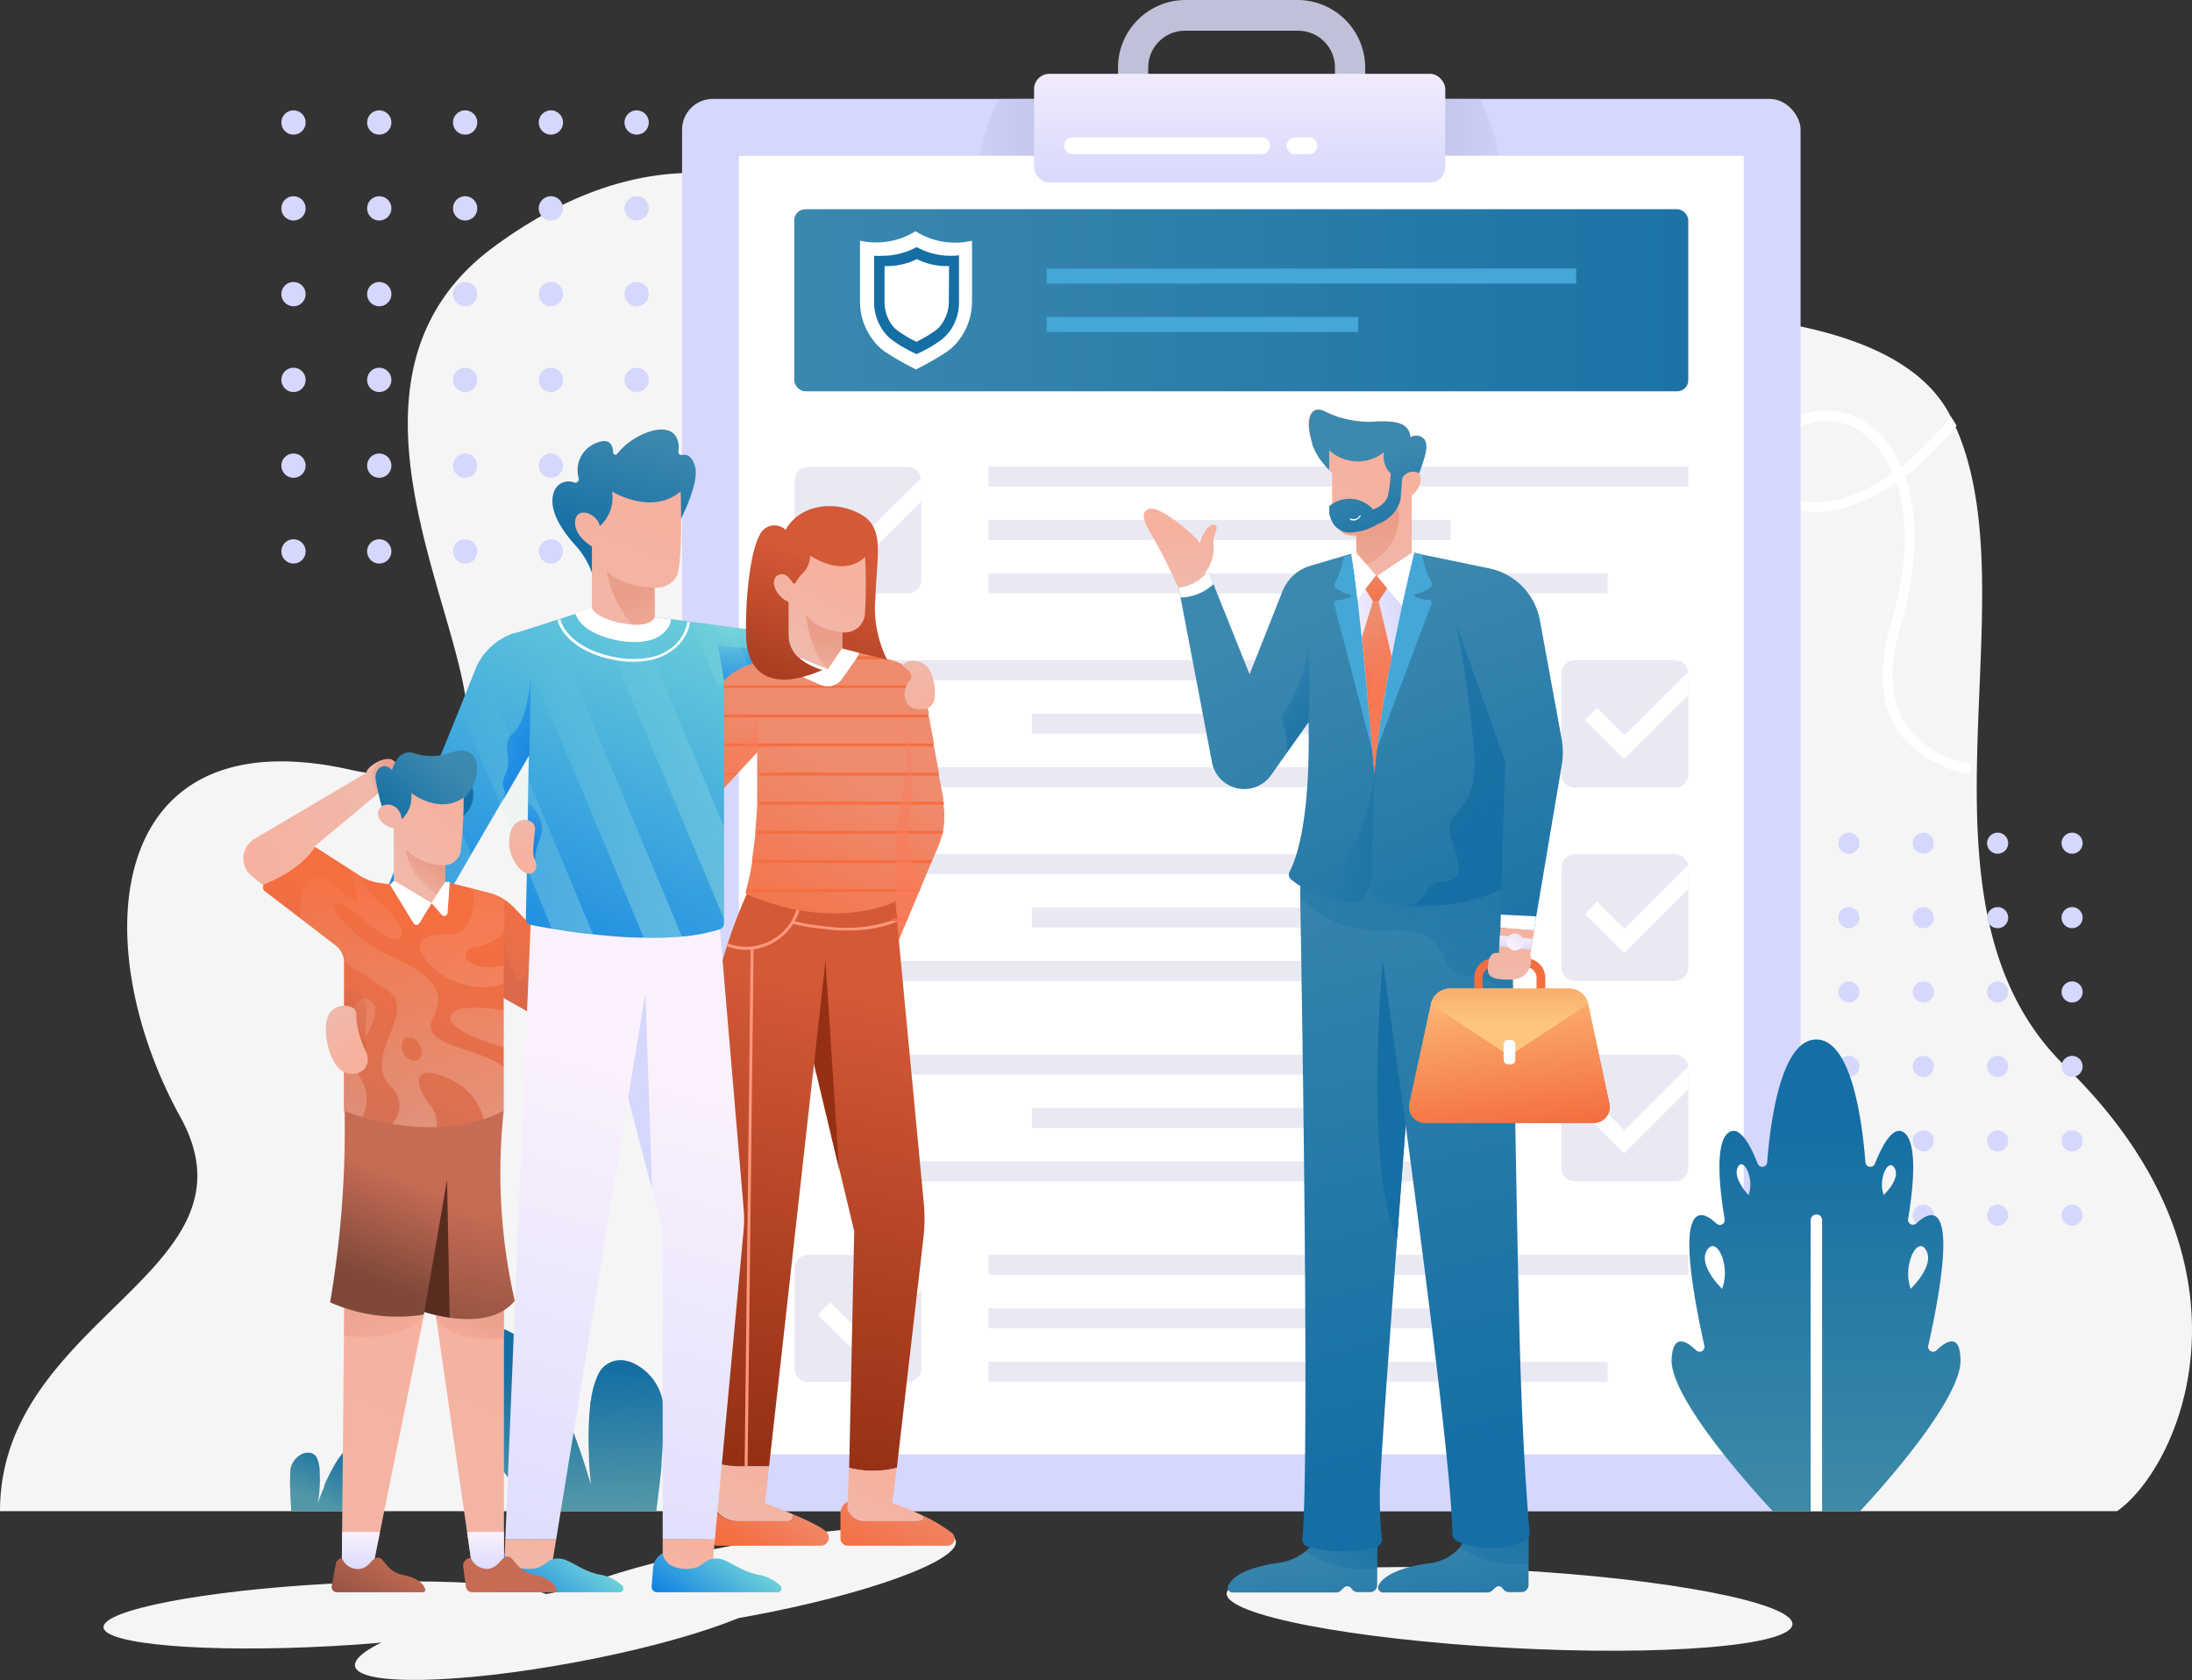 <svg xmlns="http://www.w3.org/2000/svg" xmlns:xlink="http://www.w3.org/1999/xlink" viewBox="0 0 178.42 136.74"><rect x="0" y="0" width="178.42" height="136.74" fill="#333333" stroke="none"/><defs><style>.cls-1{fill:#f5f5f5;}.cls-2{fill:#fff;}.cls-3{fill:#d5d7fc;}.cls-4{fill:url(#linear-gradient);}.cls-5{fill:url(#linear-gradient-2);}.cls-6{fill:url(#linear-gradient-3);}.cls-7{fill:url(#linear-gradient-4);}.cls-8{fill:url(#linear-gradient-5);}.cls-9{fill:#156ea4;}.cls-10{fill:#44a7d8;}.cls-11{fill:#e9e9f4;}.cls-12{fill:#bfc1d8;}.cls-13{fill:url(#linear-gradient-6);}.cls-14{fill:url(#linear-gradient-7);}.cls-15{fill:url(#linear-gradient-8);}.cls-16{fill:url(#linear-gradient-9);}.cls-17{fill:url(#linear-gradient-10);}.cls-18{fill:url(#linear-gradient-11);}.cls-19{fill:url(#linear-gradient-12);}.cls-20{fill:url(#linear-gradient-13);}.cls-21{fill:url(#linear-gradient-14);}.cls-22{fill:url(#linear-gradient-15);}.cls-23{fill:url(#linear-gradient-16);}.cls-24{fill:url(#linear-gradient-17);}.cls-25{fill:url(#linear-gradient-18);}.cls-26{fill:url(#linear-gradient-19);}.cls-27{fill:url(#linear-gradient-20);}.cls-28{fill:url(#linear-gradient-21);}.cls-29{fill:url(#linear-gradient-22);}.cls-30{fill:url(#linear-gradient-23);}.cls-31{fill:url(#linear-gradient-24);}.cls-32{fill:url(#linear-gradient-25);}.cls-33{fill:url(#linear-gradient-26);}.cls-34{fill:#f46e40;}.cls-35{fill:url(#linear-gradient-27);}.cls-36{fill:url(#linear-gradient-29);}.cls-37{fill:url(#linear-gradient-30);}.cls-38{fill:url(#linear-gradient-31);}.cls-39{fill:url(#linear-gradient-32);}.cls-40{fill:url(#linear-gradient-33);}.cls-41{fill:url(#linear-gradient-34);}.cls-42{fill:url(#linear-gradient-35);}.cls-43{fill:url(#linear-gradient-36);}.cls-44{fill:url(#linear-gradient-37);}.cls-45{fill:url(#linear-gradient-38);}.cls-46{fill:url(#linear-gradient-39);}.cls-47{fill:url(#linear-gradient-40);}.cls-48{fill:#592c20;}.cls-49{fill:url(#linear-gradient-41);}.cls-50{fill:url(#linear-gradient-42);}.cls-51{fill:url(#linear-gradient-43);}.cls-52{fill:url(#linear-gradient-44);}.cls-53{fill:url(#linear-gradient-45);}.cls-54{fill:url(#linear-gradient-46);}.cls-55{fill:url(#linear-gradient-47);}.cls-56{fill:url(#linear-gradient-48);}.cls-57{fill:url(#linear-gradient-49);}.cls-58{fill:url(#linear-gradient-50);}.cls-59{fill:#963015;}.cls-60{fill:url(#linear-gradient-51);}.cls-61{fill:url(#linear-gradient-52);}.cls-62{fill:url(#linear-gradient-53);}.cls-63{fill:url(#linear-gradient-54);}.cls-64{fill:#ff977b;}.cls-65{fill:url(#linear-gradient-55);}.cls-66{fill:url(#linear-gradient-56);}.cls-67{fill:url(#linear-gradient-57);}.cls-68{fill:url(#linear-gradient-58);}.cls-69{fill:url(#linear-gradient-59);}.cls-70{fill:url(#linear-gradient-60);}.cls-71{fill:url(#linear-gradient-61);}.cls-72{fill:url(#linear-gradient-62);}.cls-73{fill:url(#linear-gradient-63);}.cls-74{fill:url(#linear-gradient-64);}.cls-75{fill:url(#linear-gradient-65);}.cls-76{fill:url(#linear-gradient-66);}.cls-77{fill:url(#linear-gradient-67);}.cls-78{fill:url(#linear-gradient-68);}.cls-79{fill:url(#linear-gradient-69);}.cls-80{fill:url(#linear-gradient-70);}.cls-81{fill:url(#linear-gradient-71);}.cls-82{fill:url(#linear-gradient-72);}.cls-83{fill:url(#linear-gradient-73);}.cls-84{fill:url(#linear-gradient-74);}.cls-85{fill:url(#linear-gradient-75);}.cls-86{fill:url(#linear-gradient-76);}.cls-87{fill:url(#linear-gradient-77);}.cls-88{fill:url(#linear-gradient-78);}.cls-89{fill:url(#linear-gradient-79);}.cls-90{fill:url(#linear-gradient-80);}.cls-91{fill:url(#linear-gradient-81);}.cls-92{fill:url(#linear-gradient-82);}.cls-93{fill:url(#linear-gradient-83);}.cls-94{fill:url(#linear-gradient-84);}.cls-95{fill:url(#linear-gradient-85);}.cls-96{fill:url(#linear-gradient-86);}.cls-97{opacity:0.3;}.cls-98{fill:url(#linear-gradient-87);}.cls-99{fill:url(#linear-gradient-88);}.cls-100{fill:url(#linear-gradient-89);}.cls-101{fill:url(#linear-gradient-90);}.cls-102{fill:url(#linear-gradient-91);}.cls-103{fill:url(#linear-gradient-92);}.cls-104{fill:url(#linear-gradient-93);}.cls-105{fill:url(#linear-gradient-94);}</style><linearGradient id="linear-gradient" x1="45.67" y1="122.69" x2="45.42" y2="111.49" gradientUnits="userSpaceOnUse"><stop offset="0" stop-color="#5197a7"/><stop offset="1" stop-color="#156ea4"/></linearGradient><linearGradient id="linear-gradient-2" x1="25.85" y1="122.31" x2="27.81" y2="117.86" xlink:href="#linear-gradient"/><linearGradient id="linear-gradient-3" x1="85.01" y1="10.37" x2="75.75" y2="10.37" gradientUnits="userSpaceOnUse"><stop offset="0" stop-color="#c3c6ea"/><stop offset="1" stop-color="#c3c6ea" stop-opacity="0"/></linearGradient><linearGradient id="linear-gradient-4" x1="117.24" y1="10.37" x2="125.46" y2="10.37" xlink:href="#linear-gradient-3"/><linearGradient id="linear-gradient-5" x1="154.07" y1="24.44" x2="61.18" y2="24.44" gradientUnits="userSpaceOnUse"><stop offset="0" stop-color="#156ea4"/><stop offset="1" stop-color="#3c89af"/></linearGradient><linearGradient id="linear-gradient-6" x1="100.9" y1="15.31" x2="100.9" y2="3.34" gradientUnits="userSpaceOnUse"><stop offset="0" stop-color="#d5d7fc"/><stop offset="1" stop-color="#faf1fc"/></linearGradient><linearGradient id="linear-gradient-7" x1="147.85" y1="137.46" x2="147.85" y2="91.37" xlink:href="#linear-gradient"/><linearGradient id="linear-gradient-8" x1="119.52" y1="135.9" x2="117.78" y2="123.24" xlink:href="#linear-gradient-5"/><linearGradient id="linear-gradient-9" x1="107.43" y1="137.56" x2="105.7" y2="124.89" xlink:href="#linear-gradient-5"/><linearGradient id="linear-gradient-10" x1="110.7" y1="123.5" x2="108.04" y2="129.57" gradientUnits="userSpaceOnUse"><stop offset="0" stop-color="#156ea4"/><stop offset="1" stop-color="#156ea4" stop-opacity="0"/></linearGradient><linearGradient id="linear-gradient-11" x1="123.07" y1="121.3" x2="120.58" y2="130.53" xlink:href="#linear-gradient-10"/><linearGradient id="linear-gradient-12" x1="116.41" y1="120.41" x2="101.73" y2="61.92" xlink:href="#linear-gradient-5"/><linearGradient id="linear-gradient-13" x1="125.7" y1="118.08" x2="111.02" y2="59.59" xlink:href="#linear-gradient-5"/><linearGradient id="linear-gradient-14" x1="123.43" y1="53.61" x2="111" y2="86.52" xlink:href="#linear-gradient-10"/><linearGradient id="linear-gradient-15" x1="124.28" y1="84.85" x2="108.81" y2="48.71" xlink:href="#linear-gradient-5"/><linearGradient id="linear-gradient-16" x1="115.4" y1="53.14" x2="109.6" y2="54.2" xlink:href="#linear-gradient-6"/><linearGradient id="linear-gradient-17" x1="106.62" y1="47.09" x2="111.37" y2="38.21" gradientUnits="userSpaceOnUse"><stop offset="0" stop-color="#efb9ab"/><stop offset="1" stop-color="#f7b19f"/></linearGradient><linearGradient id="linear-gradient-18" x1="111.47" y1="42.24" x2="111.53" y2="51.83" gradientUnits="userSpaceOnUse"><stop offset="0" stop-color="#ea9d88"/><stop offset="1" stop-color="#ea9d88" stop-opacity="0"/></linearGradient><linearGradient id="linear-gradient-19" x1="114.57" y1="45.04" x2="111.67" y2="37.47" xlink:href="#linear-gradient-5"/><linearGradient id="linear-gradient-20" x1="96.97" y1="48.3" x2="96.18" y2="43.13" xlink:href="#linear-gradient-17"/><linearGradient id="linear-gradient-21" x1="112.46" y1="49.62" x2="111.48" y2="45.86" gradientUnits="userSpaceOnUse"><stop offset="0" stop-color="#f46e40"/><stop offset="1" stop-color="#ef8c70"/></linearGradient><linearGradient id="linear-gradient-22" x1="112.81" y1="57.86" x2="110.05" y2="50.88" xlink:href="#linear-gradient-21"/><linearGradient id="linear-gradient-23" x1="114.7" y1="59.81" x2="107.53" y2="50.87" gradientUnits="userSpaceOnUse"><stop offset="0" stop-color="#f97c5a"/><stop offset="0.99" stop-color="#f97c5a" stop-opacity="0"/></linearGradient><linearGradient id="linear-gradient-24" x1="124.16" y1="66.84" x2="97.88" y2="51.21" xlink:href="#linear-gradient-10"/><linearGradient id="linear-gradient-25" x1="109.34" y1="59.32" x2="102.59" y2="54.82" xlink:href="#linear-gradient-10"/><linearGradient id="linear-gradient-26" x1="115.6" y1="67.94" x2="108.14" y2="68.29" xlink:href="#linear-gradient-10"/><linearGradient id="linear-gradient-27" x1="123.12" y1="92.04" x2="121.31" y2="78.23" gradientUnits="userSpaceOnUse"><stop offset="0" stop-color="#f46e40"/><stop offset="1" stop-color="#fdc67f"/></linearGradient><linearGradient id="linear-gradient-29" x1="122.98" y1="80.23" x2="122.98" y2="75.62" xlink:href="#linear-gradient-17"/><linearGradient id="linear-gradient-30" x1="122.87" y1="72.93" x2="122.87" y2="83.31" xlink:href="#linear-gradient-27"/><linearGradient id="linear-gradient-31" x1="123.18" y1="77.72" x2="123.5" y2="75.82" xlink:href="#linear-gradient-6"/><linearGradient id="linear-gradient-32" x1="124.57" y1="74.32" x2="123.05" y2="77.19" xlink:href="#linear-gradient-6"/><linearGradient id="linear-gradient-33" x1="76.1" y1="53.75" x2="71.91" y2="56.31" xlink:href="#linear-gradient-23"/><linearGradient id="linear-gradient-34" x1="42.61" y1="129.57" x2="43.44" y2="123.59" xlink:href="#linear-gradient-17"/><linearGradient id="linear-gradient-35" x1="42.59" y1="132.12" x2="47.51" y2="125.73" gradientUnits="userSpaceOnUse"><stop offset="0" stop-color="#0779e4"/><stop offset="1" stop-color="#77d8d8"/></linearGradient><linearGradient id="linear-gradient-36" x1="14.07" y1="150.71" x2="33.52" y2="105.42" xlink:href="#linear-gradient-17"/><linearGradient id="linear-gradient-37" x1="28.68" y1="102.87" x2="33.42" y2="112.16" xlink:href="#linear-gradient-18"/><linearGradient id="linear-gradient-38" x1="24.85" y1="148.21" x2="42.69" y2="106.67" xlink:href="#linear-gradient-17"/><linearGradient id="linear-gradient-39" x1="38.75" y1="105.97" x2="37" y2="110.49" xlink:href="#linear-gradient-18"/><linearGradient id="linear-gradient-40" x1="35.3" y1="112.02" x2="38.26" y2="98.28" gradientUnits="userSpaceOnUse"><stop offset="0" stop-color="#7f4839"/><stop offset="1" stop-color="#c66c54"/></linearGradient><linearGradient id="linear-gradient-41" x1="29.27" y1="103.87" x2="32.47" y2="95.7" xlink:href="#linear-gradient-40"/><linearGradient id="linear-gradient-42" x1="32.42" y1="65.16" x2="19.46" y2="69.36" xlink:href="#linear-gradient-17"/><linearGradient id="linear-gradient-43" x1="32.34" y1="62.03" x2="29" y2="64.93" xlink:href="#linear-gradient-18"/><linearGradient id="linear-gradient-44" x1="36.46" y1="85.8" x2="45.06" y2="73.01" gradientUnits="userSpaceOnUse"><stop offset="0" stop-color="#d37157"/><stop offset="1" stop-color="#f46e40"/></linearGradient><linearGradient id="linear-gradient-45" x1="59.48" y1="124.98" x2="62.04" y2="119.61" xlink:href="#linear-gradient-17"/><linearGradient id="linear-gradient-46" x1="43.55" y1="83.17" x2="42.28" y2="73.3" gradientUnits="userSpaceOnUse"><stop offset="0" stop-color="#d86648"/><stop offset="1" stop-color="#d86648" stop-opacity="0"/></linearGradient><linearGradient id="linear-gradient-47" x1="56.84" y1="61.69" x2="61.26" y2="51.27" xlink:href="#linear-gradient-35"/><linearGradient id="linear-gradient-48" x1="60.5" y1="57.53" x2="59.43" y2="51.37" gradientUnits="userSpaceOnUse"><stop offset="0" stop-color="#0779e4"/><stop offset="1" stop-color="#0779e4" stop-opacity="0"/></linearGradient><linearGradient id="linear-gradient-49" x1="64.17" y1="77.13" x2="72.19" y2="62.15" xlink:href="#linear-gradient-21"/><linearGradient id="linear-gradient-50" x1="64.66" y1="118.88" x2="72.72" y2="81.7" gradientUnits="userSpaceOnUse"><stop offset="0" stop-color="#963015"/><stop offset="1" stop-color="#d35937"/></linearGradient><linearGradient id="linear-gradient-51" x1="71.39" y1="127.59" x2="74.87" y2="120.45" xlink:href="#linear-gradient-21"/><linearGradient id="linear-gradient-52" x1="60.93" y1="126.16" x2="63.93" y2="121.31" xlink:href="#linear-gradient-21"/><linearGradient id="linear-gradient-53" x1="56.65" y1="117.14" x2="64.7" y2="79.97" xlink:href="#linear-gradient-50"/><linearGradient id="linear-gradient-54" x1="54.78" y1="67.95" x2="60.52" y2="57.23" xlink:href="#linear-gradient-21"/><linearGradient id="linear-gradient-55" x1="59.58" y1="77.75" x2="68.12" y2="61.77" xlink:href="#linear-gradient-21"/><linearGradient id="linear-gradient-56" x1="43.66" y1="139.49" x2="57.98" y2="89.1" xlink:href="#linear-gradient-6"/><linearGradient id="linear-gradient-57" x1="64.97" y1="66.02" x2="56" y2="58.89" xlink:href="#linear-gradient-23"/><linearGradient id="linear-gradient-58" x1="62.87" y1="60.03" x2="67.92" y2="46.06" xlink:href="#linear-gradient-50"/><linearGradient id="linear-gradient-59" x1="64.6" y1="52.67" x2="67.32" y2="47.52" xlink:href="#linear-gradient-17"/><linearGradient id="linear-gradient-60" x1="70.12" y1="125.27" x2="72.22" y2="121.34" xlink:href="#linear-gradient-17"/><linearGradient id="linear-gradient-61" x1="62.47" y1="122.43" x2="62.48" y2="122.42" xlink:href="#linear-gradient-21"/><linearGradient id="linear-gradient-62" x1="62.78" y1="122.56" x2="62.79" y2="122.53" xlink:href="#linear-gradient-21"/><linearGradient id="linear-gradient-63" x1="67.06" y1="51.57" x2="66.76" y2="57.34" xlink:href="#linear-gradient-18"/><linearGradient id="linear-gradient-64" x1="33.88" y1="136.71" x2="48.2" y2="86.32" xlink:href="#linear-gradient-6"/><linearGradient id="linear-gradient-65" x1="40.2" y1="85.42" x2="57.13" y2="44.93" xlink:href="#linear-gradient-35"/><linearGradient id="linear-gradient-66" x1="81.87" y1="102.57" x2="56.55" y2="48.21" gradientUnits="userSpaceOnUse"><stop offset="0" stop-color="#c2f5e1"/><stop offset="1" stop-color="#c2f5e1" stop-opacity="0"/></linearGradient><linearGradient id="linear-gradient-67" x1="80.46" y1="116.42" x2="49.91" y2="50.83" xlink:href="#linear-gradient-66"/><linearGradient id="linear-gradient-68" x1="74.53" y1="119.19" x2="43.98" y2="53.6" xlink:href="#linear-gradient-66"/><linearGradient id="linear-gradient-69" x1="68.59" y1="121.95" x2="38.04" y2="56.36" xlink:href="#linear-gradient-66"/><linearGradient id="linear-gradient-70" x1="62.59" y1="124.75" x2="32.04" y2="59.16" xlink:href="#linear-gradient-66"/><linearGradient id="linear-gradient-71" x1="49.35" y1="44.87" x2="52.13" y2="35.1" xlink:href="#linear-gradient-5"/><linearGradient id="linear-gradient-72" x1="47.34" y1="53.87" x2="51.92" y2="41.95" xlink:href="#linear-gradient-17"/><linearGradient id="linear-gradient-73" x1="51.57" y1="48.11" x2="53.55" y2="54.15" xlink:href="#linear-gradient-18"/><linearGradient id="linear-gradient-74" x1="46.68" y1="62.77" x2="36.32" y2="57.21" xlink:href="#linear-gradient-48"/><linearGradient id="linear-gradient-75" x1="55.29" y1="131.33" x2="56.12" y2="125.35" xlink:href="#linear-gradient-17"/><linearGradient id="linear-gradient-76" x1="55.46" y1="132.12" x2="60.37" y2="125.73" xlink:href="#linear-gradient-35"/><linearGradient id="linear-gradient-77" x1="42.33" y1="69.95" x2="45.11" y2="64.06" xlink:href="#linear-gradient-48"/><linearGradient id="linear-gradient-78" x1="41.41" y1="65.42" x2="43.23" y2="70.24" xlink:href="#linear-gradient-17"/><linearGradient id="linear-gradient-79" x1="27.32" y1="92.6" x2="33.48" y2="74.72" xlink:href="#linear-gradient-44"/><linearGradient id="linear-gradient-80" x1="31.51" y1="66.98" x2="35.99" y2="61.78" xlink:href="#linear-gradient-5"/><linearGradient id="linear-gradient-81" x1="31.67" y1="71.14" x2="36.73" y2="65.46" xlink:href="#linear-gradient-17"/><linearGradient id="linear-gradient-82" x1="34.9" y1="70.16" x2="32.89" y2="73.02" xlink:href="#linear-gradient-18"/><linearGradient id="linear-gradient-83" x1="29.37" y1="128.26" x2="29.37" y2="124.75" xlink:href="#linear-gradient-6"/><linearGradient id="linear-gradient-84" x1="28.48" y1="132.87" x2="32" y2="126.46" xlink:href="#linear-gradient-40"/><linearGradient id="linear-gradient-85" x1="39.52" y1="128.26" x2="39.52" y2="124.75" xlink:href="#linear-gradient-6"/><linearGradient id="linear-gradient-86" x1="37.41" y1="136.74" x2="40.33" y2="130.82" xlink:href="#linear-gradient-40"/><linearGradient id="linear-gradient-87" x1="42.78" y1="97.88" x2="34.41" y2="65.36" gradientUnits="userSpaceOnUse"><stop offset="0" stop-color="#fff"/><stop offset="1" stop-color="#fff" stop-opacity="0"/></linearGradient><linearGradient id="linear-gradient-88" x1="32.94" y1="100.41" x2="24.57" y2="67.89" xlink:href="#linear-gradient-87"/><linearGradient id="linear-gradient-89" x1="43.38" y1="97.73" x2="35.01" y2="65.21" xlink:href="#linear-gradient-87"/><linearGradient id="linear-gradient-90" x1="37.46" y1="99.25" x2="29.1" y2="66.73" xlink:href="#linear-gradient-87"/><linearGradient id="linear-gradient-91" x1="27.49" y1="85.12" x2="31.34" y2="79.91" xlink:href="#linear-gradient-46"/><linearGradient id="linear-gradient-92" x1="26.67" y1="82.92" x2="29" y2="85.36" xlink:href="#linear-gradient-17"/><linearGradient id="linear-gradient-93" x1="73.51" y1="53.84" x2="75.81" y2="57.66" xlink:href="#linear-gradient-17"/><linearGradient id="linear-gradient-94" x1="64.44" y1="74.88" x2="83.55" y2="58.09" xlink:href="#linear-gradient-23"/></defs><title>understandingClients</title><g id="Layer_2" data-name="Layer 2"><g id="Text"><g id="Background"><path class="cls-1" d="M172.32,123H0c0-15.76,21.65-19.47,14.68-32.08C7,77,8.44,58.45,28.05,62.55a27.91,27.91,0,0,0,4.66.67c16.27.45-11.61-29,7.46-43.11,20.55-15.16,34.58,3,34.58,3s35.81-3.61,71.16,3.33c6.46,1.26,11,3.67,12.89,7.51,7.09,14-4.45,39.47,9.31,52.84C184.77,103,177.43,119.42,172.32,123Z"/><path class="cls-2" d="M155.58,59.6c-1.68-2-2-4.91-.85-8.73,1.52-5.22,1.34-9.24.32-12.09a25.66,25.66,0,0,0,4.21-4.14c-.15-.24-.3-.48-.46-.72A26.11,26.11,0,0,1,154.75,38a8.19,8.19,0,0,0-3-3.7,5.85,5.85,0,0,0-7.29.91A3.5,3.5,0,0,0,143.27,39a4.44,4.44,0,0,0,4.11,2.65c1.1.08,3.67-.08,7-2.4.89,2.68,1,6.45-.42,11.36-1.21,4.1-.86,7.29,1,9.49A9.5,9.5,0,0,0,160.3,63l.12-.82A8.66,8.66,0,0,1,155.58,59.6Zm-8.14-18.73A3.69,3.69,0,0,1,144,38.76a2.74,2.74,0,0,1,.95-2.94,5.45,5.45,0,0,1,3.72-1.57,4.93,4.93,0,0,1,2.58.75,7.36,7.36,0,0,1,2.8,3.51C150.91,40.78,148.48,40.94,147.44,40.87Z"/><circle class="cls-3" cx="23.89" cy="44.88" r="0.99"/><circle class="cls-3" cx="30.87" cy="44.88" r="0.99"/><circle class="cls-3" cx="37.86" cy="44.88" r="0.99"/><circle class="cls-3" cx="44.84" cy="44.88" r="0.99"/><circle class="cls-3" cx="51.82" cy="44.88" r="0.99"/><circle class="cls-3" cx="58.8" cy="44.88" r="0.99"/><circle class="cls-3" cx="23.89" cy="37.9" r="0.99"/><circle class="cls-3" cx="30.87" cy="37.9" r="0.99"/><circle class="cls-3" cx="37.86" cy="37.9" r="0.99"/><circle class="cls-3" cx="44.84" cy="37.9" r="0.99"/><circle class="cls-3" cx="51.82" cy="37.9" r="0.99"/><circle class="cls-3" cx="58.8" cy="37.9" r="0.99"/><circle class="cls-3" cx="23.89" cy="30.92" r="0.99"/><circle class="cls-3" cx="30.87" cy="30.92" r="0.99"/><circle class="cls-3" cx="37.86" cy="30.92" r="0.99"/><circle class="cls-3" cx="44.84" cy="30.92" r="0.99"/><circle class="cls-3" cx="51.82" cy="30.92" r="0.99"/><circle class="cls-3" cx="58.8" cy="30.92" r="0.99"/><circle class="cls-3" cx="23.89" cy="23.94" r="0.99"/><circle class="cls-3" cx="30.87" cy="23.94" r="0.99"/><circle class="cls-3" cx="37.86" cy="23.94" r="0.99"/><circle class="cls-3" cx="44.84" cy="23.94" r="0.99"/><circle class="cls-3" cx="51.82" cy="23.94" r="0.99"/><circle class="cls-3" cx="58.8" cy="23.94" r="0.99"/><circle class="cls-3" cx="23.89" cy="16.96" r="0.99"/><circle class="cls-3" cx="30.87" cy="16.96" r="0.99"/><circle class="cls-3" cx="37.86" cy="16.96" r="0.99"/><circle class="cls-3" cx="44.84" cy="16.96" r="0.99"/><circle class="cls-3" cx="51.82" cy="16.96" r="0.99"/><circle class="cls-3" cx="58.8" cy="16.96" r="0.99"/><circle class="cls-3" cx="23.89" cy="9.97" r="0.99"/><circle class="cls-3" cx="30.87" cy="9.97" r="0.99"/><circle class="cls-3" cx="37.86" cy="9.97" r="0.99"/><circle class="cls-3" cx="44.84" cy="9.97" r="0.99"/><circle class="cls-3" cx="51.82" cy="9.97" r="0.99"/><circle class="cls-3" cx="58.8" cy="9.97" r="0.99"/><circle class="cls-3" cx="138.38" cy="98.91" r="0.86"/><circle class="cls-3" cx="144.43" cy="98.91" r="0.86"/><circle class="cls-3" cx="150.49" cy="98.91" r="0.86"/><circle class="cls-3" cx="156.55" cy="98.91" r="0.86"/><circle class="cls-3" cx="162.6" cy="98.91" r="0.86"/><circle class="cls-3" cx="168.66" cy="98.91" r="0.86"/><circle class="cls-3" cx="138.38" cy="92.86" r="0.86"/><circle class="cls-3" cx="144.43" cy="92.86" r="0.86"/><circle class="cls-3" cx="150.49" cy="92.86" r="0.86"/><circle class="cls-3" cx="156.55" cy="92.86" r="0.86"/><circle class="cls-3" cx="162.6" cy="92.86" r="0.86"/><circle class="cls-3" cx="168.66" cy="92.86" r="0.86"/><circle class="cls-3" cx="138.38" cy="86.8" r="0.86"/><circle class="cls-3" cx="144.43" cy="86.8" r="0.86"/><circle class="cls-3" cx="150.49" cy="86.8" r="0.86"/><circle class="cls-3" cx="156.55" cy="86.8" r="0.86"/><circle class="cls-3" cx="162.6" cy="86.8" r="0.86"/><circle class="cls-3" cx="168.66" cy="86.8" r="0.86"/><circle class="cls-3" cx="138.38" cy="80.74" r="0.86"/><circle class="cls-3" cx="144.43" cy="80.74" r="0.86"/><circle class="cls-3" cx="150.49" cy="80.74" r="0.86"/><circle class="cls-3" cx="156.55" cy="80.74" r="0.86"/><circle class="cls-3" cx="162.6" cy="80.74" r="0.86"/><circle class="cls-3" cx="168.66" cy="80.74" r="0.86"/><circle class="cls-3" cx="138.38" cy="74.69" r="0.86"/><circle class="cls-3" cx="144.43" cy="74.69" r="0.86"/><circle class="cls-3" cx="150.49" cy="74.69" r="0.86"/><circle class="cls-3" cx="156.55" cy="74.69" r="0.86"/><circle class="cls-3" cx="162.6" cy="74.69" r="0.86"/><circle class="cls-3" cx="168.66" cy="74.69" r="0.86"/><circle class="cls-3" cx="138.38" cy="68.63" r="0.86"/><circle class="cls-3" cx="144.43" cy="68.63" r="0.86"/><circle class="cls-3" cx="150.49" cy="68.63" r="0.86"/><circle class="cls-3" cx="156.55" cy="68.63" r="0.86"/><circle class="cls-3" cx="162.6" cy="68.63" r="0.86"/><circle class="cls-3" cx="168.66" cy="68.63" r="0.86"/><path class="cls-4" d="M53.85,118.87c0,.13,0,.26,0,.39-.13,1.42-.31,2.79-.43,3.74h-10l-1.29-1.67h0l-.23-.31c-.42-.57-.85-1.16-1.27-1.75s-.72-1-1.06-1.56l-.21-.32c-.4-.62-.78-1.25-1.11-1.85-.08-.13-.15-.26-.22-.4a1.09,1.09,0,0,1-.08-.15h0c-1.62-3.15-1.17-5.91.53-6.77l.32-.13a3.6,3.6,0,0,1,2.53.23,3.87,3.87,0,0,1,1.08.71,7.73,7.73,0,0,1,.58.57l.26.31a18.39,18.39,0,0,1,2,3.35h0l.15.32c.58,1.2,1.08,2.45,1.49,3.57l.12.33c.69,1.93,1.09,3.39,1.09,3.39s-.11-.94-.17-2.24c0-.11,0-.23,0-.35a25.77,25.77,0,0,1,.11-3.9h0c0-.14,0-.28.06-.42a6.93,6.93,0,0,1,.6-2.11,2,2,0,0,1,2.23-1.1l.36.09A4.31,4.31,0,0,1,54,114.44a.09.09,0,0,1,0,0c0,.11,0,.23,0,.36h0A32.76,32.76,0,0,1,53.85,118.87Z"/><path class="cls-5" d="M30.13,120.25h0l0,.06a1.3,1.3,0,0,1-.1.15c-.15.23-.31.47-.49.71l-.09.13c-.15.2-.31.39-.47.59s-.37.45-.55.67l-.1.12h0L28,123h-4.3c0-.38-.06-.91-.07-1.46,0-.05,0-.1,0-.16a13.58,13.58,0,0,1,0-1.61h0s0-.1,0-.14v0a1.74,1.74,0,0,1,1.19-1.38l.15,0a.77.77,0,0,1,.86.49,3,3,0,0,1,.19.87c0,.05,0,.11,0,.16h0A10.11,10.11,0,0,1,26,121.3s0,.09,0,.14c-.06.52-.13.89-.13.89s.2-.57.53-1.33a1.12,1.12,0,0,1,0-.13c.2-.43.43-.92.69-1.39a.75.75,0,0,0,.07-.12h0a7.33,7.33,0,0,1,.91-1.29l.11-.11.25-.22a1.69,1.69,0,0,1,.45-.25,1.44,1.44,0,0,1,1,0l.12.06C30.75,117.91,30.86,119,30.13,120.25Z"/><g id="Clipboard"><rect class="cls-3" x="55.52" y="8.05" width="91.04" height="114.94" rx="2.5"/><path class="cls-6" d="M100.05,12.68H79.77A16.1,16.1,0,0,1,81.3,8.05H99.88Z"/><path class="cls-7" d="M122,12.68H101.71l.17-4.63h18.58A15.81,15.81,0,0,1,122,12.68Z"/><rect class="cls-2" x="48.19" y="24.63" width="105.7" height="81.79" transform="translate(166.56 -35.51) rotate(90)"/><rect class="cls-8" x="64.65" y="17.03" width="72.77" height="14.82" rx="0.9"/><path class="cls-2" d="M79.12,19.59v5a5.19,5.19,0,0,1-1,3,4.24,4.24,0,0,1-1.11,1.08,24.44,24.44,0,0,1-2.45,1.4,22.68,22.68,0,0,1-2.46-1.4,4,4,0,0,1-1.1-1.08,5.13,5.13,0,0,1-1-3v-5a6.06,6.06,0,0,0,4.52-.77A6,6,0,0,0,79.12,19.59Z"/><path class="cls-9" d="M77.39,20.82a5.76,5.76,0,0,1-2.78-.71,5.84,5.84,0,0,1-2.79.71,5.12,5.12,0,0,1-.67,0v3.76a4,4,0,0,0,.75,2.36,3.27,3.27,0,0,0,.84.82,10.83,10.83,0,0,0,1.73,1l.14.07.13-.07a10.74,10.74,0,0,0,1.74-1,3.62,3.62,0,0,0,.84-.82,4.06,4.06,0,0,0,.74-2.36V20.78A5,5,0,0,1,77.39,20.82Zm-.16,3.71a3.15,3.15,0,0,1-.57,1.83A2.34,2.34,0,0,1,76,27a10.57,10.57,0,0,1-1.41.82A9.84,9.84,0,0,1,73.19,27a2.34,2.34,0,0,1-.64-.62A3.15,3.15,0,0,1,72,24.53V21.66h.2a5.47,5.47,0,0,0,2.43-.57,5.38,5.38,0,0,0,2.42.57h.2Z"/><rect class="cls-10" x="85.19" y="21.86" width="43.1" height="1.22"/><rect class="cls-10" x="85.19" y="25.8" width="25.36" height="1.22"/><rect class="cls-11" x="64.65" y="53.74" width="56.96" height="1.63" transform="translate(186.27 109.11) rotate(-180)"/><rect class="cls-11" x="84" y="58.09" width="37.62" height="1.63" transform="translate(205.62 117.81) rotate(-180)"/><rect class="cls-11" x="71.22" y="62.44" width="50.4" height="1.63" transform="translate(192.84 126.51) rotate(-180)"/><path class="cls-11" d="M137.43,54.85V63a1.12,1.12,0,0,1-1.12,1.11h-8.1A1.12,1.12,0,0,1,127.09,63V54.85a1.12,1.12,0,0,1,1.12-1.11h8.1a1.12,1.12,0,0,1,1.1.93A1.1,1.1,0,0,1,137.43,54.85Z"/><path class="cls-2" d="M137.43,54.85v1.72L132.2,61.8,129,58.62l1-1,2.22,2.23,5.21-5.21A1.1,1.1,0,0,1,137.43,54.85Z"/><rect class="cls-11" x="64.65" y="69.51" width="56.96" height="1.63" transform="translate(186.27 140.66) rotate(-180)"/><rect class="cls-11" x="84" y="73.86" width="37.62" height="1.63" transform="translate(205.62 149.36) rotate(-180)"/><rect class="cls-11" x="71.22" y="78.21" width="50.4" height="1.63" transform="translate(192.84 158.06) rotate(-180)"/><path class="cls-11" d="M137.43,70.63v8.1a1.12,1.12,0,0,1-1.12,1.11h-8.1a1.12,1.12,0,0,1-1.12-1.11v-8.1a1.12,1.12,0,0,1,1.12-1.12h8.1a1.14,1.14,0,0,1,1.12,1.12Z"/><path class="cls-2" d="M137.43,70.63v1.72l-5.23,5.22L129,74.39l1-1,2.22,2.22,5.21-5.21A1.11,1.11,0,0,1,137.43,70.63Z"/><rect class="cls-11" x="64.65" y="85.83" width="56.96" height="1.63" transform="translate(186.27 173.29) rotate(-180)"/><rect class="cls-11" x="84" y="90.18" width="37.62" height="1.63" transform="translate(205.62 181.99) rotate(-180)"/><rect class="cls-11" x="71.22" y="94.53" width="50.4" height="1.63" transform="translate(192.84 190.69) rotate(-180)"/><path class="cls-11" d="M137.43,86.94v8.11a1.12,1.12,0,0,1-1.12,1.11h-8.1a1.12,1.12,0,0,1-1.12-1.11V86.94a1.11,1.11,0,0,1,1.12-1.11h8.1a1.12,1.12,0,0,1,1.1.93A1.1,1.1,0,0,1,137.43,86.94Z"/><path class="cls-2" d="M137.43,86.94v1.72l-5.23,5.23L129,90.71l1-1L132.2,92l5.21-5.2A1.1,1.1,0,0,1,137.43,86.94Z"/><path class="cls-11" d="M75,103.26v8.1a1.12,1.12,0,0,1-1.11,1.12h-8.1a1.12,1.12,0,0,1-1.12-1.12v-8.1a1.12,1.12,0,0,1,1.12-1.12h8.1a1.12,1.12,0,0,1,1.1.93A1.15,1.15,0,0,1,75,103.26Z"/><path class="cls-2" d="M75,103.26V105l-5.22,5.22L66.58,107l1-1,2.22,2.22L75,103.07A1.15,1.15,0,0,1,75,103.26Z"/><rect class="cls-11" x="80.46" y="102.14" width="56.96" height="1.63"/><rect class="cls-11" x="80.46" y="106.49" width="37.62" height="1.63"/><rect class="cls-11" x="80.46" y="110.84" width="50.4" height="1.63"/><rect class="cls-11" x="80.46" y="37.97" width="56.96" height="1.63"/><rect class="cls-11" x="80.46" y="42.32" width="37.62" height="1.63"/><rect class="cls-11" x="80.46" y="46.67" width="50.4" height="1.63"/><path class="cls-11" d="M75,39.08v8.1a1.12,1.12,0,0,1-1.11,1.12h-8.1a1.12,1.12,0,0,1-1.12-1.12v-8.1A1.12,1.12,0,0,1,65.77,38h8.1a1.12,1.12,0,0,1,1.1.93A1.09,1.09,0,0,1,75,39.08Z"/><path class="cls-2" d="M75,39.08V40.8L69.76,46l-3.18-3.19,1-1,2.22,2.22L75,38.9A1.09,1.09,0,0,1,75,39.08Z"/><path class="cls-12" d="M111.12,11.14H91V5.5A5.51,5.51,0,0,1,96.46,0h9.16a5.51,5.51,0,0,1,5.5,5.5ZM93.42,8.68h15.24V5.5a3,3,0,0,0-3-3H96.46a3,3,0,0,0-3,3Z"/><rect class="cls-13" x="84.17" y="6.01" width="33.47" height="8.84" rx="1.24"/><path class="cls-2" d="M102.69,12.54H87.3a.68.68,0,0,1,0-1.36h15.39a.68.68,0,0,1,0,1.36Z"/><path class="cls-2" d="M106.55,12.54h-1.14a.68.68,0,0,1,0-1.36h1.14a.68.68,0,0,1,0,1.36Z"/></g><path class="cls-14" d="M157.62,109.91a.4.4,0,0,1-.67-.37c.57-2.51,1.54-7.37,1.13-9.48-.33-1.73-1.33-1.2-2.1-.48a.4.4,0,0,1-.67-.35c.36-2.15.84-6-.27-7-.92-.76-1.83,1-2.43,2.49a.4.4,0,0,1-.77-.11c-.27-3.46-1.16-10-4-10s-3.73,6.54-4,10a.4.4,0,0,1-.77.11c-.59-1.52-1.51-3.25-2.43-2.49-1.1.92-.63,4.82-.26,7a.4.4,0,0,1-.68.35c-.76-.72-1.77-1.25-2.1.48-.4,2.11.57,7,1.13,9.48a.4.4,0,0,1-.67.37c-.84-.81-1.9-1.39-2,.77C136,114.27,144.3,123,144.3,123h7.1s8.27-8.73,8.18-12.32C159.53,108.52,158.47,109.1,157.62,109.91Zm-17.44-5s-2-1.9-1.24-3.15S140.89,103,140.18,104.87Zm2.15-7.63S141,95.9,141.45,95,142.82,95.94,142.33,97.24Zm11,0c-.49-1.3.37-3.09.88-2.21S153.35,97.24,153.35,97.24Zm2.2,7.63c-.71-1.86.53-4.41,1.25-3.15S155.55,104.87,155.55,104.87Z"/><path class="cls-2" d="M148.31,99.32V123h-.93V99.32a.47.47,0,0,1,.47-.47A.46.46,0,0,1,148.31,99.32Z"/></g><ellipse class="cls-1" cx="122.88" cy="130.96" rx="3.17" ry="23.06" transform="translate(-14.6 246.5) rotate(-86.87)"/><path class="cls-15" d="M124.42,125.09V129a.59.59,0,0,1-.59.59h-1a.59.59,0,0,1-.45-.21l-.13-.16a.37.37,0,0,0-.53,0l-.26.24a.55.55,0,0,1-.4.16h-8.48a.41.41,0,0,1-.37-.58c.4-.79,1.66-1.41,3.87-1.77a4,4,0,0,0,2.73-1.3,1.33,1.33,0,0,0,.25-.49Z"/><path class="cls-16" d="M112.1,125.09V129a.58.58,0,0,1-.59.59h-1a.56.56,0,0,1-.44-.21l-.13-.16a.38.38,0,0,0-.54,0l-.26.24a.53.53,0,0,1-.39.16h-8.49A.4.4,0,0,1,100,129c.4-.79,1.66-1.41,3.87-1.77a4.53,4.53,0,0,0,2.45-1,1.62,1.62,0,0,0,.53-.79Z"/><path class="cls-17" d="M112.1,125.09v2.57a7.12,7.12,0,0,1-1.23.1,7.73,7.73,0,0,1-4.6-1.51,1.62,1.62,0,0,0,.53-.79Z"/><path class="cls-18" d="M124.42,125.09v2.17a7,7,0,0,1-1.12.08,7.72,7.72,0,0,1-4.44-1.39,1.33,1.33,0,0,0,.25-.49Z"/><path class="cls-19" d="M115.93,72.06s-.11,1.47-.3,3.9c-.29,3.63-.74,9.41-1.21,15.66-1,13.06-2.12,28.17-2.11,30,0,2,.11,3.1.17,3.64a.58.58,0,0,1-.4.62,10.39,10.39,0,0,1-5.65,0,.59.59,0,0,1-.42-.62c.57-5.92,0-42.26-.17-51.76,0-1.44,0-2.26,0-2.26l5.81.49h0Z"/><path class="cls-20" d="M124.07,125.44a6.75,6.75,0,0,1-5.45,0,.69.69,0,0,1-.41-.64c0-4.09-2-19.88-3.79-33.18-.87-6.37-1.69-12.18-2.22-15.85-.36-2.54-.59-4.07-.59-4.07h0L123,70.64s.09,5.55.2,12.68v.05c.17,10.27.41,23.81.59,28.83.24,6.91.59,11.17.72,12.54A.69.69,0,0,1,124.07,125.44Z"/><path class="cls-21" d="M123.18,83.32c-.05-2.39-1.14-3.62-3.91-3.91-2.2-.24-1.3-2.64-3.64-3.45a7,7,0,0,0-2.7-.22l-.73,0A8.24,8.24,0,0,1,105.84,73c0-1.44,0-1.79,0-1.79l5.81.49h0L123,70.64S123.07,76.19,123.18,83.32Z"/><path class="cls-22" d="M127.12,62.28l-2.27,13.46-2.72-.22.1-3.18s-3.42,2.1-9.81,1.19a.53.53,0,0,1-.42-.34l-.28-.77a.2.2,0,0,0-.37,0l-.41.68a.68.68,0,0,1-.57.35,8.52,8.52,0,0,1-5.25-1.84.52.52,0,0,1-.15-.67c.52-1,1.7-4.06,1.54-12.15l-3.05,4.3a2.67,2.67,0,0,1-4.8-1L95.94,47.84a3.78,3.78,0,0,0,2.15-1.06l.31-.16,3.31,8.26,2.68-6.76a3.54,3.54,0,0,1,2.27-2.07l3.73-1.1h4.48l6.34,1.31a5.28,5.28,0,0,1,4.13,4.22l1.76,9.6A6.31,6.31,0,0,1,127.12,62.28Z"/><path class="cls-10" d="M115.28,48.34a2.85,2.85,0,0,0,1.16-.54.29.29,0,0,0,.08-.39,7.47,7.47,0,0,1-.76-2.28l-.89-.19H113L112,61.15l4.52-12a.26.26,0,0,0-.23-.33,2.63,2.63,0,0,1-1.07-.25A.11.11,0,0,1,115.28,48.34Z"/><path class="cls-10" d="M112.18,45h-1.79l-1,.31a7,7,0,0,1-.74,2.15.3.3,0,0,0,.08.39,2.84,2.84,0,0,0,1.17.54.12.12,0,0,1,0,.22,2.68,2.68,0,0,1-1.08.25.26.26,0,0,0-.22.33l3.12,12Z"/><path class="cls-23" d="M111.87,62.89c.47-6.45,3.23-17.9,3.23-17.9h0l-.49-.05h-4.22l-.4.12C110.73,49.32,111.87,62.89,111.87,62.89Z"/><path class="cls-2" d="M115.1,45l-.49-.05h-4.22l-.4.12c.16.9.33,2.21.51,3.72L112,46.85l2.11,2.43c.55-2.53,1-4.29,1-4.29Z"/><path class="cls-24" d="M115.48,38.53c.3-.89.89-2.3.38-2.81s-1.09-.12-1.09-.12c-.13-1.24-1.24-1.32-2.64-1.3a8.11,8.11,0,0,1-4.18-.74c-1.31-.74-1.72.53-1.26,2.17a6.53,6.53,0,0,0,1.74,2.79v2.11c0,1.42.23,3.1,2,3V45l1.63,1.9,2.85-1.91V40.32C115.4,40.06,115.92,38.9,115.48,38.53Z"/><path class="cls-25" d="M113.82,41.36l-4.6,1.27s-.06.22-.13.55h0a1.27,1.27,0,0,0,.34.27l.07,0,.11,0,.18.06h.07l.18,0h.35V45l.82.95A4.24,4.24,0,0,0,113.82,41.36Z"/><path class="cls-26" d="M106.81,36.1c0,.08,0,.15.08.22l0,.07.1.21,0,0,.1.21,0,0,.12.21,0,0,.12.19,0,0c0,.07.09.13.13.19v0l.13.17h0l.13.16h0l.12.15h0l.11.13h0l.1.1h0l.08.08h0l.06.05h0l0,0h0v-1.6a3.41,3.41,0,0,0,4.47.16,1.93,1.93,0,0,0,.54,1.75,11.77,11.77,0,0,1-.21,1.71c-.18.89-1.23,1.2-1.23,1.2a2.56,2.56,0,0,0-3.56-.27v0c0,.06,0,.13,0,.19a.68.68,0,0,1,0,.14s0,.06,0,.09l0,.15v.06a2.74,2.74,0,0,0,.25.68v0l.09.15a1.58,1.58,0,0,0,1.48.68,4.4,4.4,0,0,0,2.12-.68A2.92,2.92,0,0,0,114,40.68l.13-1.75a1,1,0,0,1,1.39-.4c.3-.89.89-2.3.38-2.81s-1.09-.12-1.09-.12c-.13-1.24-1.24-1.32-2.64-1.3a8.11,8.11,0,0,1-4.18-.74c-1.31-.74-1.72.53-1.26,2.17q0,.17.09.3Z"/><path class="cls-2" d="M110.22,42.37a1.06,1.06,0,0,1-.34-.06l0-.12a.69.69,0,0,0,.57,0,.4.4,0,0,0,.2-.23l.12,0a.64.64,0,0,1-.26.3A.69.69,0,0,1,110.22,42.37Z"/><path class="cls-27" d="M98.08,46.63a3.22,3.22,0,0,0,.69-2.36c-.1-.71.63-1.52,0-1.56s-1.1,1.45-1.1,1.45c-.37-.51-3.33-3.15-4.2-2.72s-.06,1.5.71,2.88,1.73,3.51,1.73,3.51a3.81,3.81,0,0,0,2.16-1Z"/><path class="cls-28" d="M112.91,47.88l-.7,1.07a.27.27,0,0,1-.45,0l-.63-1,.89-1.14Z"/><path class="cls-29" d="M113.28,53.47a85,85,0,0,0-1.41,9.42s-.22-2.54-.52-5.78c-.15-1.63-.33-3.45-.51-5.2l.92-3h.45l.39,1.64Z"/><path class="cls-30" d="M113.28,53.47a85,85,0,0,0-1.41,9.42s-.22-2.54-.52-5.78c.38-2.24.83-4.54,1.25-6.52Z"/><path class="cls-31" d="M122.52,62l-4-11.21a85.21,85.21,0,0,1,1.5,11c.19,4.74-2.77,4-1.9,6.48s.91,3.39-.75,3.51-1,1.85-3.08,1.93c5.17.31,7.92-1.38,7.92-1.38Z"/><path class="cls-32" d="M106.51,58.75s.12-3.14,0-6.34a11.93,11.93,0,0,1-1.59,4.94c-1.24,1.78.11,1.52-.2,3.92Z"/><path class="cls-2" d="M98.4,46.62l-.31.16a3.78,3.78,0,0,1-2.15,1.06l.16.79a4,4,0,0,0,2.67-1.09Z"/><polygon class="cls-2" points="122.16 74.44 122.13 75.52 124.85 75.73 125.04 74.59 122.16 74.44"/><path class="cls-33" d="M111.87,62.89a15.41,15.41,0,0,1-4.73,9.84,7.33,7.33,0,0,0,3.23.68.68.68,0,0,0,.57-.35l.41-.68a.21.21,0,0,1,.25-.09Z"/><path class="cls-9" d="M114.41,91.62,112.55,78.2s-1.55,16.6,1.16,22.67Z"/><path class="cls-34" d="M125.78,81.22H120V79.59A1.59,1.59,0,0,1,121.55,78h2.64a1.59,1.59,0,0,1,1.59,1.59Zm-5.11-.71h4.4v-.92a.89.89,0,0,0-.88-.88h-2.64a.88.88,0,0,0-.88.88Z"/><path class="cls-35" d="M129.75,91.4H116a1.31,1.31,0,0,1-1.28-1.58l1.76-8.11A1.58,1.58,0,0,1,118,80.47h9.72a1.58,1.58,0,0,1,1.54,1.24L131,89.82A1.3,1.3,0,0,1,129.75,91.4Z"/><path class="cls-35" d="M129.75,91.4H116a1.31,1.31,0,0,1-1.28-1.58l1.76-8.11A1.58,1.58,0,0,1,118,80.47h9.72a1.58,1.58,0,0,1,1.54,1.24L131,89.82A1.3,1.3,0,0,1,129.75,91.4Z"/><path class="cls-36" d="M122.13,75.52,122,77.58c-.46-.1-.81.14-.87.91S121,79.78,123,79.73a1.55,1.55,0,0,0,1.56-2l.32-2Z"/><path class="cls-37" d="M129.27,81.71a1.58,1.58,0,0,0-1.54-1.24H118a1.58,1.58,0,0,0-1.41.89l-.13.35,6.4,4.23Z"/><rect class="cls-2" x="122.39" y="84.65" width="0.95" height="1.97" rx="0.33"/><polygon class="cls-38" points="122.09 76.14 122.04 77.01 124.6 77.3 124.74 76.42 122.09 76.14"/><circle class="cls-39" cx="123.32" cy="76.67" r="0.69"/><g id="Family"><path class="cls-40" d="M73.63,56.69l1.12-1.16a4,4,0,0,0-1.52-1.46,1.12,1.12,0,0,1,.18,1.19A1.3,1.3,0,0,0,73.63,56.69Z"/><ellipse class="cls-1" cx="26.87" cy="131.44" rx="18.46" ry="2.54" transform="translate(-7.15 1.67) rotate(-3.13)"/><ellipse class="cls-1" cx="46.21" cy="132.41" rx="17.6" ry="2.95" transform="translate(-23.34 10.63) rotate(-10.49)"/><ellipse class="cls-1" cx="60.5" cy="128.63" rx="17.6" ry="2.95" transform="translate(-22.41 13.17) rotate(-10.49)"/><polygon class="cls-41" points="41.13 125.3 45.27 125.3 44.82 128.03 41.02 128.03 41.13 125.3"/><path class="cls-42" d="M41.07,126.43s.09,1.16,1.72,1.26,1.5-.78,2.53-.84,1.85,1,3.58,1.33a3.24,3.24,0,0,1,1.76.9.31.31,0,0,1-.23.52H40.61a.44.44,0,0,1-.44-.48l.13-1.52a1.46,1.46,0,0,1,.77-1.17Z"/><polygon class="cls-43" points="28.05 102.85 27.81 128.58 30.14 128.58 34.5 107.08 28.05 102.85"/><path class="cls-44" d="M28.05,102.9,28,108.73c2.13.23,5,.14,6.5-1.65l-6.32-4.15Z"/><polygon class="cls-45" points="35.32 106 38.55 128.38 41.02 128.38 41.02 105.75 35.32 106"/><path class="cls-46" d="M35.51,107.34c1,1.59,3.54,1.75,5.5,1.59v-3.18l-5.69.25Z"/><path class="cls-47" d="M34,106.61s5.56,2.11,7.9-.73A46.89,46.89,0,0,1,41,90.42H34.65Z"/><path class="cls-48" d="M34.05,106.18l.26.52a13.94,13.94,0,0,0,2.29.54L36.39,96l-2,2.47Z"/><path class="cls-49" d="M28.05,90.42A83.93,83.93,0,0,1,26.87,106a13.52,13.52,0,0,0,7.63,1L37.7,88.4Z"/><path class="cls-50" d="M25.59,68.9,32.68,63s-.31-1.16-1-1.22-1.79.63-1.87,1.12L20.7,68.29a1.85,1.85,0,0,0-.23,3l1.07.86S25.47,72,25.59,68.9Z"/><path class="cls-51" d="M31.69,61.8a1.64,1.64,0,0,0-.72.14,2.31,2.31,0,0,0-.6.8,2.41,2.41,0,0,0,.44,1.84L32.68,63S32.37,61.86,31.69,61.8Z"/><path class="cls-52" d="M48.31,80.71l-1.38,3.9L41,81.24l-4.78-9.48,3.6.92a4.14,4.14,0,0,1,1.18.51,4.24,4.24,0,0,1,.84.68Z"/><path class="cls-53" d="M58,119l-.16,2.52A2.21,2.21,0,0,0,60,123.82h4.16a.41.41,0,0,0,.38-.57h0c-.82-.34-1.58-.64-2-.79h0l-.27-.1h0l.33-3C61.57,119.4,59.07,119.48,58,119Z"/><path class="cls-54" d="M45.4,78.89c-2.45-1.18-2.57,1.3-3.26.71s-1.31-4-1.31-4l-1.34,2.59,1.52,3,4.44,2.53.58-.14S47.84,80.08,45.4,78.89Z"/><polygon class="cls-55" points="68.84 52.26 68.54 54.07 61.49 55.63 58.93 56.2 58.6 56.28 57.47 56.53 53.23 50.22 56.23 50.61 58.13 50.86 59.57 51.05 68.84 52.26"/><path class="cls-56" d="M63.22,52.59s-3.8.46-5.75-.32S56.88,57,56.88,57l4.38,1.81Z"/><path class="cls-57" d="M76.76,67.63c0,.08,0,.15-.05.23a8.47,8.47,0,0,1-.32,1L75.89,70l-.1.24-.89,2.13-.1.24-.9,2.13-.1.24-.7,1.65L72.64,75l-.07-.24-.3-1.09-.29-1-.07-.24-.59-2.13L71.25,70l-.59-2.13-.07-.23L70,65.49l-.07-.23-.56-2v-.11l0-.24-.17-2.13,0-.24L69,58.39l0-.24L68.8,56l0-.23L68.72,55l-.11-1.38,0-.24,0-.64,1.38.35,1.16.29,1,.24.33.08a3.87,3.87,0,0,1,2.53,2c0,.07.07.15.11.23a4.63,4.63,0,0,1,.22.75l.26,1.38,0,.24.41,2.13,0,.24.4,2.13,0,.24.37,1.93,0,.2,0,.23A6.4,6.4,0,0,1,76.76,67.63Z"/><path class="cls-58" d="M75.16,100.78,73,119.47a7.83,7.83,0,0,1-3.88,0l.41-19.26L65.15,81.93l.64-6.52,0-.24.09-1,7-.84.13,1.34,0,.25L75.2,98A14,14,0,0,1,75.16,100.78Z"/><polygon class="cls-59" points="68.3 95.17 67.18 78.05 65.71 84.28 68.3 95.17"/><path class="cls-60" d="M77.12,125.81H69a.59.59,0,0,1-.59-.59v-2a1.08,1.08,0,0,1,.59-1v.64a1.39,1.39,0,0,0,1.34.95h4.19c.67,0,.73-.21.6-.45a12.41,12.41,0,0,1,2.35,1.41A.58.58,0,0,1,77.12,125.81Z"/><path class="cls-61" d="M66.79,125.81H58.42a.84.84,0,0,1-.84-.89l.22-3.45a2.21,2.21,0,0,0,2.2,2.35h4.17a.41.41,0,0,0,.38-.57c.66.28,1.35.59,1.9.89a4.56,4.56,0,0,1,.76.49A.66.66,0,0,1,66.79,125.81Z"/><path class="cls-62" d="M67.83,72.18l-.35,3.2,0,.24L62.6,119.34c-.41,0-1.05,0-1.75,0h-.24A7.39,7.39,0,0,1,58,119l1.19-19.18s-1.9-15.31-.95-19.46c.27-1.19.6-2.32.92-3.33l.08-.23a38.56,38.56,0,0,1,1.53-4L65,72.4l.23,0Z"/><path class="cls-63" d="M64.4,53.12l-.07.3,0,.24-.21.87-.3,1.26-.05.23-.5,2.13-.06.24-.36,1.54-.55.59-.22.24-.26.28-1.72,1.85-.22.24-1.29,1.39H55.43V59.78l1.1-1.39.19-.24L58.41,56l.18-.22h0a5.08,5.08,0,0,1,2.66-1.74l1.31-.39.65-.2.14,0,.85-.26Z"/><path class="cls-64" d="M73.07,75a10.41,10.41,0,0,1-4.1.73c-.53,0-1,0-1.52-.07s-1.19-.13-1.66-.21c-.62-.1-1.06-.21-1.23-.25a4.57,4.57,0,0,1-3.22,2.07l-.49,42.15h-.24l.49-42.11h-.37A4.51,4.51,0,0,1,59.12,77l.08-.23a4.08,4.08,0,0,0,1.53.29,4.31,4.31,0,0,0,4.3-4.3c0-.12,0-.23,0-.34l.23,0c0,.12,0,.24,0,.36A4.48,4.48,0,0,1,64.68,75c.2,0,.6.14,1.14.22s1,.16,1.66.21a11.55,11.55,0,0,0,5.57-.67Z"/><path class="cls-65" d="M73.68,62.89c0,.08,0,.16,0,.24-.09.7-.25,1.35-.4,2.13,0,.08,0,.15,0,.23-.11.61-.22,1.3-.3,2.14,0,.07,0,.15,0,.23-.05.62-.08,1.32-.09,2.13v.24c0,.64,0,1.35,0,2.13,0,.08,0,.16,0,.24,0,.25,0,.5,0,.77a5.67,5.67,0,0,1-.65.27c-1.57.56-5.84,1.61-11.54-.9a1.31,1.31,0,0,1,0-.14,2.08,2.08,0,0,0,.06-.24,21.73,21.73,0,0,0,.45-2.13l0-.24q.15-.92.27-2.13a1.79,1.79,0,0,0,0-.23c.06-.65.11-1.36.15-2.14v-.23c0-.54,0-1.1,0-1.7v-.67c0-.64,0-1.26,0-1.85,0-.1,0-.19,0-.28a1.93,1.93,0,0,0,0-.24q0-1.14-.09-2.13c0-.08,0-.16,0-.24,0-.8-.11-1.51-.16-2.13l0-.23c-.07-.74-.14-1.33-.19-1.74l1.31-.39.65-.2.14,0,.85-.26.19,0,4.14-.34s.27.23.69.64l.23.24a.68.68,0,0,1,.12.12,20.44,20.44,0,0,1,1.76,2,2,2,0,0,1,.18.23,14.2,14.2,0,0,1,1.35,2.13l.11.24a7.54,7.54,0,0,1,.68,2.13l0,.24v0A9.72,9.72,0,0,1,73.68,62.89Z"/><polygon class="cls-34" points="73.9 74.73 73.8 74.97 72.64 74.97 72.57 74.73 73.9 74.73"/><path class="cls-34" d="M74.9,72.36l-.1.24h-14a2.08,2.08,0,0,0,.06-.24Z"/><path class="cls-34" d="M75.89,70l-.1.24H61.28l0-.24Z"/><path class="cls-34" d="M76.76,67.63c0,.08,0,.15-.05.23H61.58a1.79,1.79,0,0,0,0-.23Z"/><path class="cls-34" d="M76.85,65.49H61.75v-.23H76.82Z"/><polygon class="cls-34" points="55.43 62.89 60.05 62.89 59.83 63.13 55.43 63.13 55.43 62.89"/><polygon class="cls-34" points="76.42 63.13 61.8 63.13 61.8 62.89 76.37 62.89 76.42 63.13"/><polygon class="cls-34" points="75.97 60.76 55.43 60.76 55.43 60.52 75.93 60.52 75.97 60.76"/><polygon class="cls-34" points="75.52 58.39 56.53 58.39 56.72 58.15 75.48 58.15 75.52 58.39"/><path class="cls-34" d="M75,56H58.41l.18-.22h16.3C74.93,55.86,75,55.94,75,56Z"/><polygon class="cls-34" points="72.03 53.66 62.57 53.66 63.22 53.46 63.36 53.42 71.08 53.42 72.03 53.66"/><path class="cls-2" d="M69.92,53.13a1.32,1.32,0,0,1-.21.45l-.13.2L68.72,55l-.17.25a1.43,1.43,0,0,1-1.17.61,1.49,1.49,0,0,1-.55-.1l-2.29-1a1.6,1.6,0,0,1-.38-.23l-.09-.08a4.21,4.21,0,0,1-.85-1.07l1-.3.19,0,4.14-.34Z"/><path class="cls-66" d="M60.53,100.09l-2.25,24.22-.09,1H53.94V100.11L51.13,89.37,50,85.09l1.31-9.46h7.29l1.93,22.76A9.66,9.66,0,0,1,60.53,100.09Z"/><polygon class="cls-3" points="50.56 87.19 52.53 80.84 53.08 96.83 50.56 87.19"/><path class="cls-67" d="M61.77,61l-3.23,3.48H56.87l1.37-5.42s1.33,2.75,2.48,1.15a8.2,8.2,0,0,0,.94-1.8q.06,1,.09,2.07a1.93,1.93,0,0,1,0,.24C61.76,60.85,61.77,60.94,61.77,61Z"/><path class="cls-68" d="M68.54,52.78V51.46L64.21,49v2.83c0,2,2.73,2.7,2.73,2.7-4.44,1.94-6.13,0-6.21-2.69S61,45,61.85,43.52a1.31,1.31,0,0,1,2.09-.4c1.29-2.23,4.25-2.35,6.16-1.24s1.28,3.25,1.16,6.72a9.43,9.43,0,0,0,.95,5.1Z"/><path class="cls-69" d="M70.41,49.79a1.64,1.64,0,0,1-1.87,1.67v1.32l-1.16,1.7-2.29-.95a2.27,2.27,0,0,1-.88-1.75V49c-1.09-.44-1.63-1.85-.83-2.21.51-.23.92.28,1.14.64a.15.15,0,0,0,.25,0,2.54,2.54,0,0,1,.56-.76,2.07,2.07,0,0,0,.61-1.45c3,1.88,4.47.1,4.47.1A36.39,36.39,0,0,1,70.41,49.79Z"/><path class="cls-70" d="M73,119.47a7.87,7.87,0,0,1-3.89,0L69,122.23v.64a1.38,1.38,0,0,0,1.33.95h4.2c.67,0,.73-.22.6-.45a25.52,25.52,0,0,0-2.51-1.05Z"/><path class="cls-71" d="M62.55,122.46h0l-.18-.06Z"/><path class="cls-72" d="M62.64,122.49l.28.11Z"/><path class="cls-73" d="M68.54,51.46S66.41,51.32,65.6,50c0,0,.23,2.91,1.78,4.45l1.16-1.7Z"/><polygon class="cls-74" points="53.94 72.18 53.38 75.63 51.13 89.38 45.43 124.31 45.27 125.3 41.13 125.3 41.17 124.31 43.19 75.28 53.94 72.18"/><path class="cls-75" d="M58.93,55.41V75.17a.48.48,0,0,1-.32.46,14.09,14.09,0,0,1-3.1.6,28.91,28.91,0,0,1-3.11.09c-1.42,0-2.83-.14-4.13-.27s-2.43-.31-3.35-.46c-.76-.12-1.36-.24-1.73-.31a.49.49,0,0,1-.39-.49l.09-4.05L43,63.59l.05-2.12-.55.94-1.83,3.15-2.33,4-1.83,3.16-5.84,10-2.66-1.72L33.9,66.4l1.53-3.85,2-4.91,1.24-3.1a5.29,5.29,0,0,1,.32-.68,5.17,5.17,0,0,1,2.92-2.35l.1,0,2.78-.89,3.43-1.1.13,0,3.36.49,1.56.23,3,.39,1.9.25Z"/><path class="cls-76" d="M60.88,54.17a5,5,0,0,0-2.29,1.63l-.12.15-2.24-5.34,1.9.25,1.44.19Z"/><polygon class="cls-77" points="58.93 67.3 58.93 74.8 48.31 49.5 51.67 49.99 58.93 67.3"/><path class="cls-78" d="M55.51,76.23a28.91,28.91,0,0,1-3.11.09L42,51.47l2.78-.89Z"/><path class="cls-79" d="M48.27,76.05c-1.27-.14-2.43-.31-3.35-.46l-2-4.85-2.18-5.18-3.32-7.92,1.24-3.1a5.29,5.29,0,0,1,.32-.68l3.59,8.55.5,1.18Z"/><polygon class="cls-80" points="38.38 69.57 36.55 72.73 33.9 66.4 35.43 62.55 38.38 69.57"/><path class="cls-81" d="M48.32,47.05a6.73,6.73,0,0,0-1.51-2.69c-1.22-1.36-2.22-3-1.71-4.36a1.25,1.25,0,0,1,1.65-.72.29.29,0,0,0,.36-.33,2.38,2.38,0,0,1,1.21-2.8c1.31-.65,1.57.1,1.59.69a.18.18,0,0,0,.31.11,5.7,5.7,0,0,1,3-1.92c1.71-.37,2.15.76,2,1.71a.26.26,0,0,0,.31.29c.31-.06.73,0,1,.8.56,1.36-1.32,4.83-1.32,4.83Z"/><path class="cls-2" d="M56.09,51a2.41,2.41,0,0,0,.07-.37h0l-.23,0h0c0,.12,0,.24-.07.35-.32,1.22-1.6,2.65-4.13,2.65l-.62,0c-2.15-.18-4.73-1.09-5.48-3.12a.56.56,0,0,1,0-.12l-.23.07a.74.74,0,0,1,0,.14c.8,2.13,3.47,3.08,5.69,3.26l.64,0C54.4,53.81,55.75,52.28,56.09,51Z"/><path class="cls-2" d="M54.6,50.58a.85.85,0,0,0,0-.17l-1.41-.19-5-.74-1.35.43a.64.64,0,0,0,0,.07c.54,1.46,2.69,2.13,4.37,2.27l.51,0C53.52,52.27,54.4,51.36,54.6,50.58Z"/><path class="cls-82" d="M48.18,49.48v-5s-1.51-.87-1.36-2.09,1.8-.59,2,.43a3.12,3.12,0,0,0,1-2.82s3.18,2,5.58,0c0,0,.21,5.9-.34,6.93a1.86,1.86,0,0,1-1.74.9v2.39s-.2.75-1.9.61S48.39,50.06,48.18,49.48Z"/><path class="cls-83" d="M51.45,50.84c1.59.09,1.78-.62,1.78-.62V47.83s-2.55,0-3.85-1.34A9.31,9.31,0,0,0,51.45,50.84Z"/><path class="cls-84" d="M40.83,65.35l2.26-3.88.12-6.28s-.32,3.62-1.43,4.48,0,2-.63,3.32.39,1.15-.32,2.36Z"/><polygon class="cls-85" points="58.19 125.3 57.94 128.03 53.94 128.03 53.94 125.3 58.19 125.3"/><path class="cls-86" d="M53.94,126.43s.09,1.16,1.72,1.26,1.49-.78,2.53-.84,1.85,1,3.58,1.33a3.32,3.32,0,0,1,1.76.9.31.31,0,0,1-.23.52H53.48a.44.44,0,0,1-.44-.48l.12-1.52a1.49,1.49,0,0,1,.78-1.17Z"/><path class="cls-87" d="M44.11,67.29A2.74,2.74,0,0,0,43,65.37l-.08,4,.69,1.07C43.34,69,44.13,68.49,44.11,67.29Z"/><path class="cls-88" d="M43.13,66.83a.89.89,0,0,0-.58-.09,1.3,1.3,0,0,0-1,1,3.1,3.1,0,0,0,1,3.19c.88.54,1.32-.26,1-.92s0-2,0-2.59A.67.67,0,0,0,43.13,66.83Z"/><path class="cls-89" d="M41,73.19V90.42c-5.93,3-13,0-13,0V78.35A1.7,1.7,0,0,0,27.38,77l-5.83-4.47a.35.35,0,0,1,.08-.61c3.13-1.27,4-3,4-3l3.61,2.32a4.08,4.08,0,0,0,1.71.63l.83.12.31-.31,4.18.1,3.6.92A4.14,4.14,0,0,1,41,73.19Z"/><path class="cls-2" d="M31.74,72l1.92,3.15a.28.28,0,0,0,.47,0l1-1.63.82.93a.27.27,0,0,0,.48-.16l.18-2.5-4.55-.1Z"/><path class="cls-9" d="M38.27,63.63a2.27,2.27,0,0,1-.65,2.86c-1.53,1.36-.27-2.44-.27-2.44Z"/><path class="cls-90" d="M31.16,65.92a19.24,19.24,0,0,1-.58-2.47c-.11-1,.78-1.43,1.33-.77,0,0,.4-1.68,1.67-1.41a4.7,4.7,0,0,0,3.12,0c1.17-.46,2,0,2.12,1a3.29,3.29,0,0,1-1.08,2.71,12,12,0,0,1-1.8,1.36l-2.27.6-.77.5Z"/><path class="cls-91" d="M32.05,71.66V67.44s-1.4-.36-1.27-1.32,1.79-.87,1.92.56a2.46,2.46,0,0,0,.77-2.14s2.3,1.81,4.27.37a37.62,37.62,0,0,1-.26,4.51,1.43,1.43,0,0,1-1.25,1v1.34l-1.11,1.73Z"/><path class="cls-92" d="M33.07,69.19s0,2,2.5,3.6l.66-1V70.42A4.42,4.42,0,0,1,33.07,69.19Z"/><polygon class="cls-93" points="27.85 124.69 27.81 128.58 30.14 128.58 30.93 124.69 27.85 124.69"/><path class="cls-94" d="M27.42,129.6h7a.19.19,0,0,0,.19-.25c-.13-.44-.62-.91-1.81-1.16-1.43-.3-1.51-1.46-2.06-1.41s-.61.83-1.55.93a1.42,1.42,0,0,1-1.35-.86h0a.5.5,0,0,0-.5.41L27,129.09A.43.43,0,0,0,27.42,129.6Z"/><polygon class="cls-95" points="38.55 128.38 41.02 128.38 41.02 124.69 38.02 124.69 38.55 128.38"/><path class="cls-96" d="M38.44,129.6h6.88c0-.52-.44-1.14-1.9-1.45s-1.56-1.5-2.12-1.45-.63.85-1.59,1a1.47,1.47,0,0,1-1.39-.89h0a.63.63,0,0,0-.62.7l.23,1.68A.51.51,0,0,0,38.44,129.6Z"/><g class="cls-97"><path class="cls-98" d="M41,82.26a9.91,9.91,0,0,0-3.27-.19c-1.58.31-2.07,1.62,3.27,3.17Z"/><path class="cls-99" d="M29.35,87.77c-1.3-2.09,2.13-4.89.95-6.15-.87-.94-1.62.22-2.25,2.17v6.63s.54.22,1.44.49A3.14,3.14,0,0,0,29.35,87.77Z"/><path class="cls-100" d="M41,78.57v1.51A5.92,5.92,0,0,1,35,78.52c-1.5-1.62-.92-2.6,1.54-2.48,1.85.08,2.15-2.45,2-3.71l1.34.35a4.14,4.14,0,0,1,1.18.51v2.6a3.86,3.86,0,0,1-2.28,1.29C36.92,77.33,38.14,79.31,41,78.57Z"/><path class="cls-101" d="M35.27,82.78c1.54-2.92-1.73-4.09-4.24-5.35s-4.68-4.06-3.53-3.93,2.6,2.24,4.24,2.83,1-1.6-.71-2.74a4.84,4.84,0,0,1-1.54-2.2l-.29-.17-.77-.49c1.67,4.81-.16,1.58-2.19.71-1.48-.63-1.9,1.72-1.82,3.29l3,2.27a1.71,1.71,0,0,1,.67,1.33c1.2.79,2.49,1.63,3.47,2.3,2.53,1.69-2.17,5.33.22,7.77a2.11,2.11,0,0,1,.14,3.07,17.93,17.93,0,0,0,3.63.27,2.51,2.51,0,0,0-.59-1.86c-1.48-2-1.16-3.4,1.75-2a4.8,4.8,0,0,1,2.66,3.23A12.06,12.06,0,0,0,41,90.42V86.86C38.79,85.11,34,85.24,35.27,82.78ZM33.7,86.35a1.2,1.2,0,0,1-.94-1.52.53.53,0,0,1,.55-.39.81.81,0,0,1,.67.35,3.3,3.3,0,0,1,.28.5C34.41,85.67,34.3,86.37,33.7,86.35Z"/></g><path class="cls-102" d="M29.87,82.45a1.83,1.83,0,0,0-1.82-2v3.68l1.82,1.75A12.84,12.84,0,0,1,29.87,82.45Z"/><path class="cls-103" d="M28.77,82.06a1.46,1.46,0,0,0-1.9.36c-.81,1-.12,4.36,1.18,4.86s2.29-.55,1.72-1.72A7,7,0,0,1,29,82.7.69.69,0,0,0,28.77,82.06Z"/><path class="cls-104" d="M73.41,54.17a1.18,1.18,0,0,1,1.07-.37c.69.11,1.31.42,1.55,1.85s-.07,2.22-1.38,2.06S73.48,56,74,55.47,73.78,54.37,73.41,54.17Z"/><path class="cls-105" d="M75,72,73.2,76.38,73.07,75l0-.25-.13-1.34c0-.27,0-.52,0-.77,0-.08,0-.16,0-.24,0-.78,0-1.49,0-2.13V70c0-.81,0-1.51.09-2.13,0-.08,0-.16,0-.23.08-.84.19-1.53.3-2.14,0-.08,0-.15,0-.23.15-.78.31-1.43.4-2.13,0-.08,0-.16,0-.24a9.72,9.72,0,0,0,0-2.1v0l0-.24A7.54,7.54,0,0,0,73,58.39l-.07-.15c2.21,2.59,1.07,7.34,1,9.88A8.21,8.21,0,0,0,75,72Z"/></g></g></g></svg>